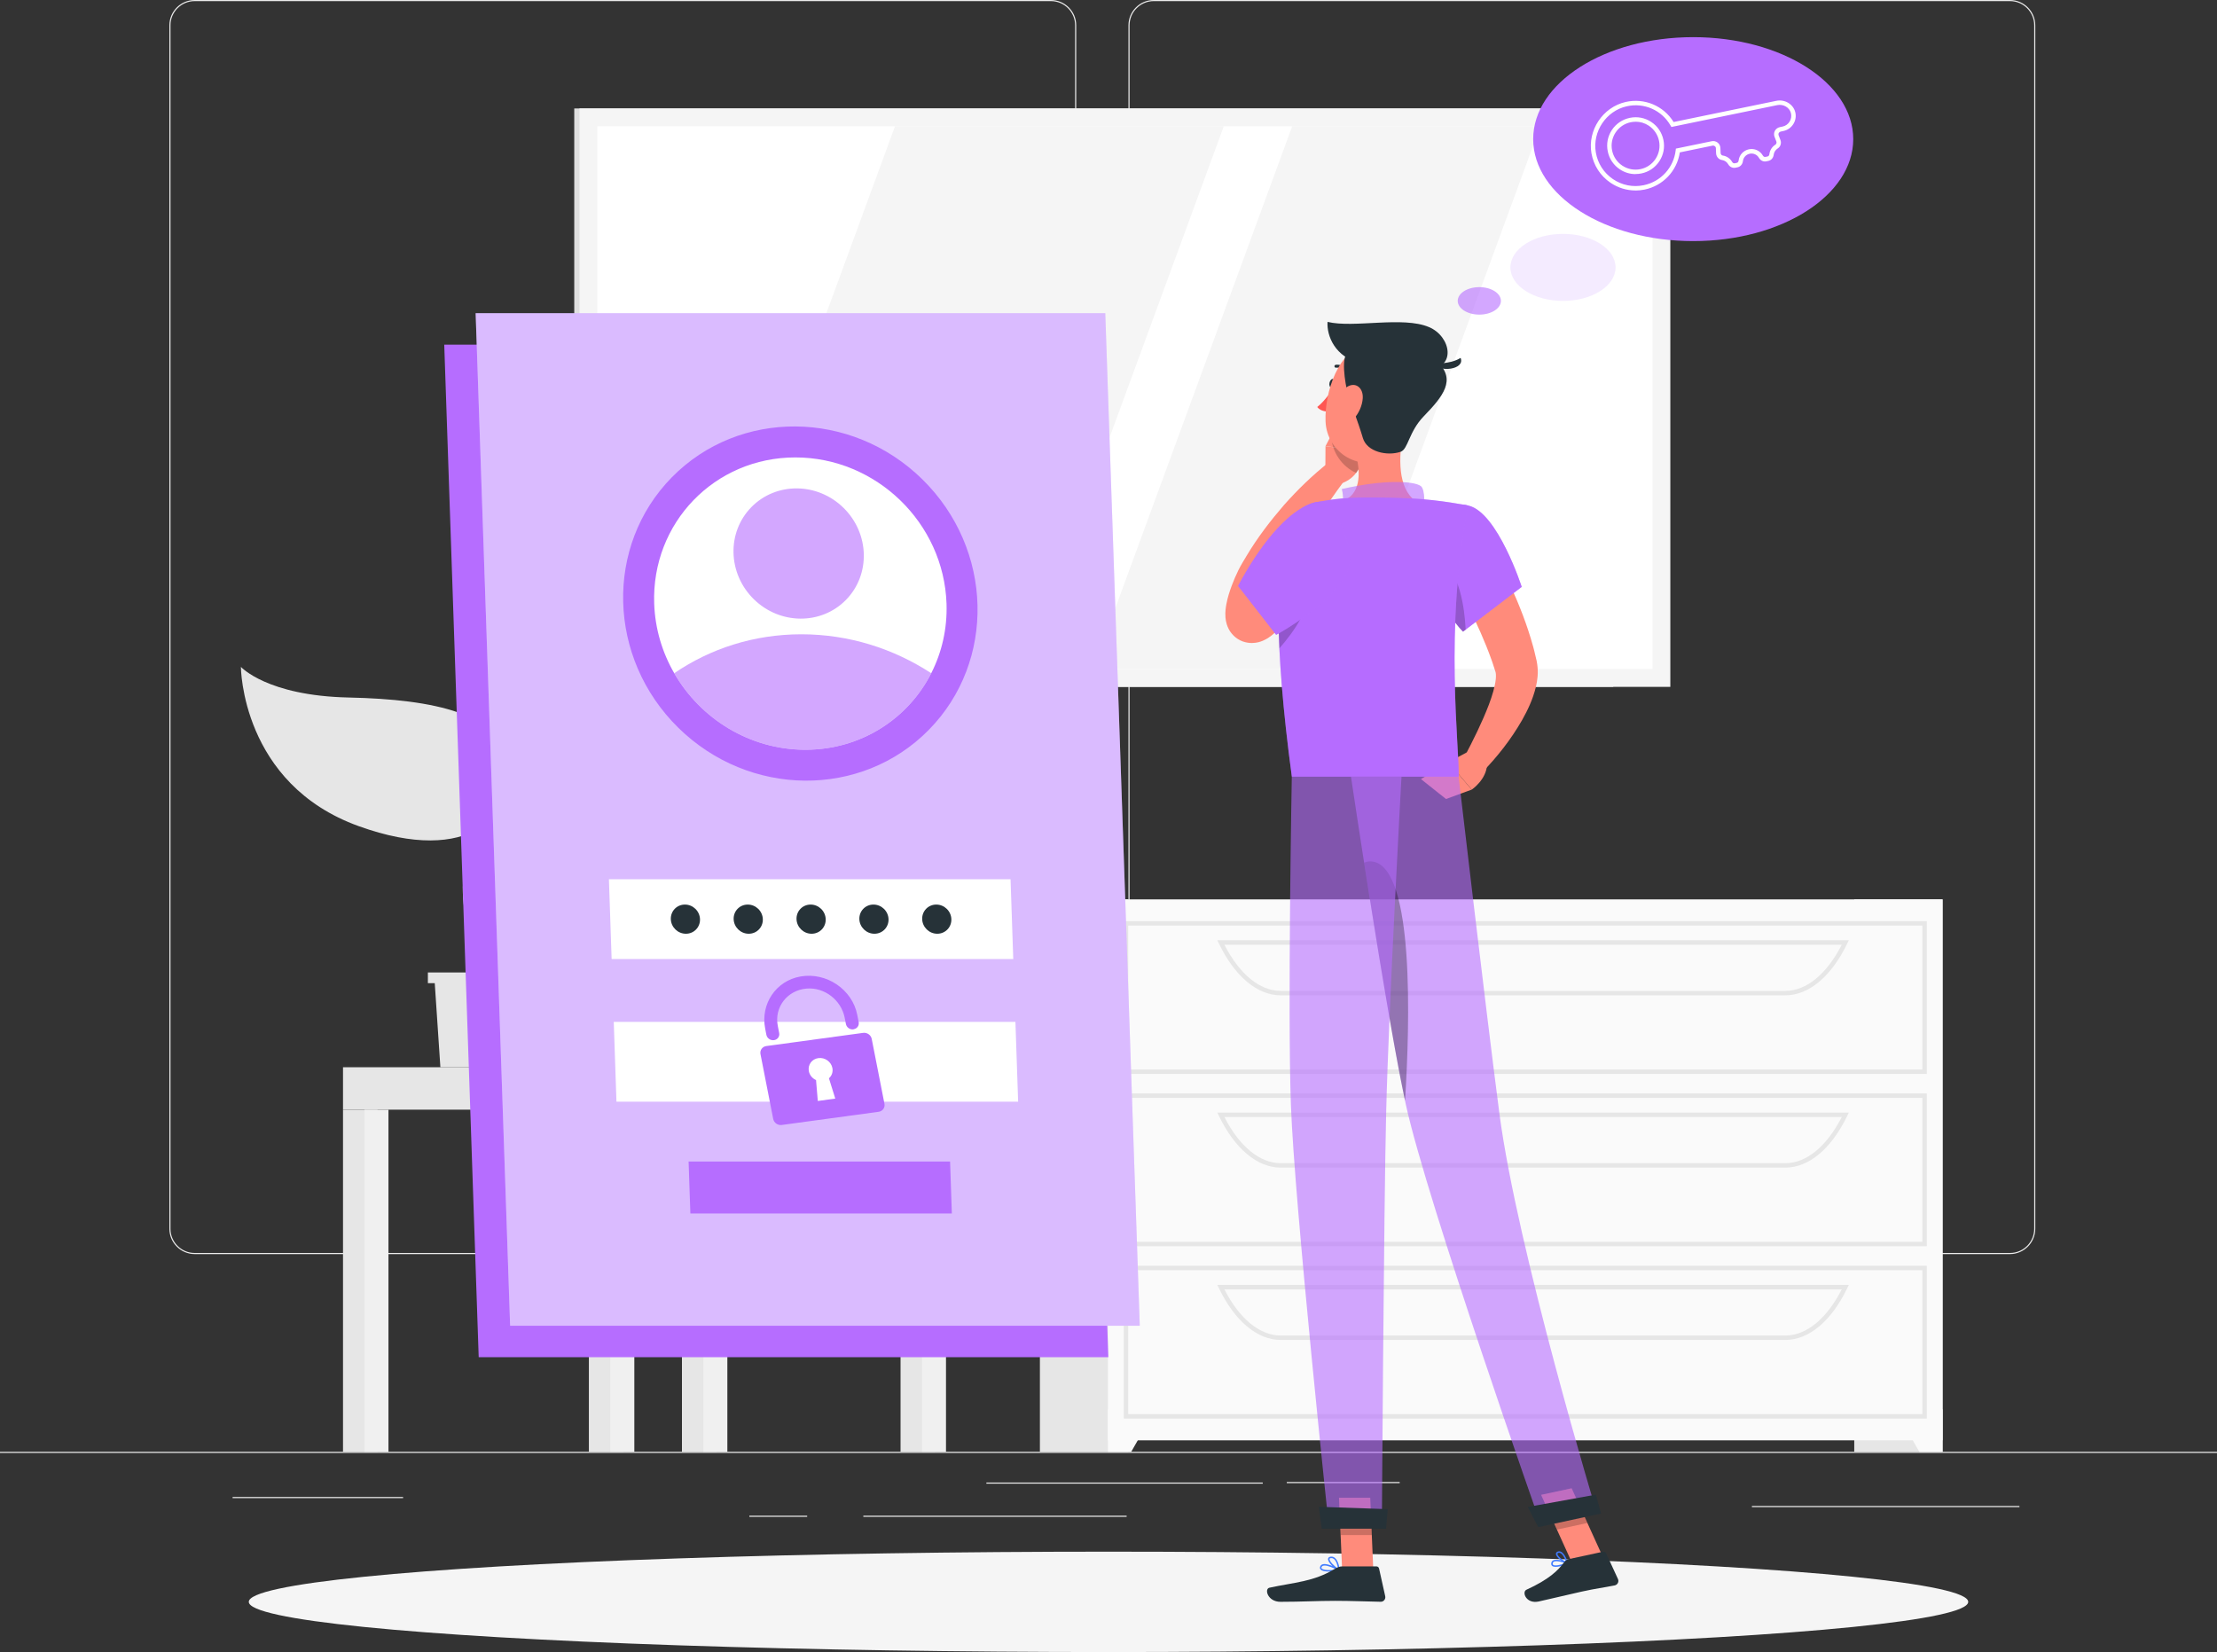 <?xml version="1.0" encoding="UTF-8"?>
<svg id="Layer_2" data-name="Layer 2" xmlns="http://www.w3.org/2000/svg" viewBox="0 0 500 372.61">
  <rect x="0" y="0" width="500" height="372.61" fill="#333333" stroke="none"/>
  <defs>
    <style>
      .cls-1, .cls-2, .cls-3, .cls-4, .cls-5, .cls-6, .cls-7, .cls-8, .cls-9, .cls-10, .cls-11, .cls-12, .cls-13, .cls-14, .cls-15, .cls-16, .cls-17, .cls-18 {
        stroke-width: 0px;
      }

      .cls-1, .cls-4 {
        opacity: .3;
      }

      .cls-2 {
        opacity: .4;
      }

      .cls-2, .cls-3, .cls-9 {
        fill: #b66dff;
      }

      .cls-3 {
        opacity: .6;
      }

      .cls-4, .cls-8 {
        fill: #dabbff;
      }

      .cls-5 {
        fill: #263238;
      }

      .cls-6 {
        fill: #407bff;
      }

      .cls-7 {
        fill: #e0e0e0;
      }

      .cls-10 {
        fill: #ff8b7b;
      }

      .cls-11 {
        fill: #fff;
      }

      .cls-12 {
        fill: #fafafa;
      }

      .cls-13 {
        fill: #ebebeb;
      }

      .cls-14 {
        fill: #f0f0f0;
      }

      .cls-15 {
        fill: #ff5652;
      }

      .cls-16 {
        fill: #e6e6e6;
      }

      .cls-17 {
        fill: #f5f5f5;
      }

      .cls-18 {
        opacity: .2;
      }
    </style>
  </defs>
  <g id="Thinking">
    <g>
      <g>
        <rect class="cls-13" y="327.45" width="500" height=".25"/>
        <rect class="cls-13" x="290.21" y="334.26" width="25.46" height=".25"/>
        <rect class="cls-13" x="395.11" y="339.67" width="60.33" height=".25"/>
        <rect class="cls-13" x="222.46" y="334.38" width="62.33" height=".25"/>
        <rect class="cls-13" x="169" y="341.86" width="13.04" height=".25"/>
        <rect class="cls-13" x="194.71" y="341.86" width="59.38" height=".25"/>
        <rect class="cls-13" x="52.46" y="337.64" width="38.45" height=".25"/>
        <path class="cls-13" d="m237.01,282.85H43.91c-3.15,0-5.71-2.56-5.71-5.71V5.71c0-3.15,2.56-5.71,5.71-5.71h193.1c3.15,0,5.71,2.56,5.71,5.71v271.43c0,3.15-2.56,5.71-5.71,5.71ZM43.91.25c-3.01,0-5.46,2.45-5.46,5.46v271.43c0,3.01,2.45,5.46,5.46,5.46h193.1c3.01,0,5.46-2.45,5.46-5.46V5.71c0-3.01-2.45-5.46-5.46-5.46H43.91Z"/>
        <path class="cls-13" d="m453.31,282.85h-193.1c-3.15,0-5.71-2.56-5.71-5.71V5.71c0-3.15,2.56-5.71,5.71-5.71h193.1c3.15,0,5.71,2.56,5.71,5.71v271.43c0,3.15-2.56,5.71-5.71,5.71ZM260.21.25c-3.01,0-5.46,2.45-5.46,5.46v271.43c0,3.01,2.45,5.46,5.46,5.46h193.1c3.01,0,5.46-2.45,5.46-5.46V5.71c0-3.01-2.45-5.46-5.46-5.46h-193.1Z"/>
      </g>
      <g>
        <g>
          <g>
            <polygon class="cls-16" points="195.96 240.71 129.56 240.71 125.53 194.21 191.93 194.21 195.96 240.71"/>
            <polygon class="cls-14" points="199.4 240.71 133 240.71 128.97 194.21 195.37 194.21 199.4 240.71"/>
            <polygon class="cls-11" points="142.08 230.73 139.86 204.2 186.29 204.2 188.51 230.73 142.08 230.73"/>
          </g>
          <g>
            <rect class="cls-16" x="203.1" y="240.71" width="7.79" height="86.73"/>
            <rect class="cls-14" x="207.94" y="240.71" width="5.41" height="86.73"/>
            <rect class="cls-14" x="137.94" y="240.71" width="75.41" height="9.57" transform="translate(351.29 491) rotate(180)"/>
            <rect class="cls-16" x="132.81" y="250.29" width="7.79" height="77.16"/>
            <rect class="cls-14" x="137.65" y="250.29" width="5.41" height="77.16"/>
            <rect class="cls-16" x="77.36" y="250.29" width="7.79" height="77.16"/>
            <rect class="cls-14" x="82.2" y="250.29" width="5.41" height="77.16"/>
            <rect class="cls-16" x="153.8" y="250.29" width="7.79" height="77.16"/>
            <rect class="cls-14" x="158.63" y="250.29" width="5.41" height="77.16"/>
            <rect class="cls-16" x="77.36" y="240.71" width="60.58" height="9.57"/>
          </g>
        </g>
        <g>
          <rect class="cls-7" x="129.51" y="24.46" width="234.33" height="130.46"/>
          <rect class="cls-17" x="130.69" y="24.46" width="246.02" height="130.46"/>
          <rect class="cls-11" x="192.49" y="-29.3" width="122.42" height="237.98" transform="translate(343.39 -164.01) rotate(90)"/>
          <polygon class="cls-17" points="231.07 150.9 276 28.48 201.85 28.48 156.92 150.9 231.07 150.9"/>
          <polygon class="cls-17" points="302.44 150.9 347.37 28.48 291.43 28.48 246.5 150.9 302.44 150.9"/>
        </g>
        <g>
          <rect class="cls-16" x="418.19" y="202.85" width="19.92" height="124.6"/>
          <polygon class="cls-12" points="432.87 327.45 438.11 327.45 438.11 317.85 427.38 317.85 432.87 327.45"/>
          <rect class="cls-16" x="234.53" y="202.85" width="19.92" height="124.6"/>
          <rect class="cls-12" x="249.88" y="202.85" width="188.23" height="122.01"/>
          <path class="cls-16" d="m434.55,242.22h-181.1v-34.46h181.1v34.46Zm-180.1-1h179.1v-32.46h-179.1v32.46Z"/>
          <path class="cls-16" d="m402.67,224.49h-113.82c-5.29,0-10.38-4.26-13.96-11.7l-.35-.72h142.43l-.35.72c-3.58,7.43-8.67,11.7-13.96,11.7Zm-126.53-11.41c3.38,6.63,7.98,10.41,12.7,10.41h113.82c4.72,0,9.32-3.78,12.71-10.41h-139.23Z"/>
          <polygon class="cls-12" points="255.12 327.45 249.88 327.45 249.88 317.85 260.61 317.85 255.12 327.45"/>
          <path class="cls-16" d="m434.55,281.08h-181.1v-34.46h181.1v34.46Zm-180.1-1h179.1v-32.46h-179.1v32.46Z"/>
          <path class="cls-16" d="m402.67,263.35h-113.82c-5.29,0-10.38-4.26-13.96-11.7l-.35-.72h142.43l-.35.72c-3.58,7.43-8.67,11.7-13.96,11.7Zm-126.53-11.41c3.38,6.63,7.98,10.41,12.7,10.41h113.82c4.72,0,9.32-3.78,12.71-10.41h-139.23Z"/>
          <path class="cls-16" d="m434.55,319.95h-181.1v-34.46h181.1v34.46Zm-180.1-1h179.1v-32.46h-179.1v32.46Z"/>
          <path class="cls-16" d="m402.67,302.22h-113.82c-5.29,0-10.38-4.26-13.96-11.7l-.35-.72h142.43l-.35.72c-3.58,7.43-8.67,11.7-13.96,11.7Zm-126.53-11.41c3.38,6.63,7.98,10.41,12.7,10.41h113.82c4.72,0,9.32-3.78,12.71-10.41h-139.23Z"/>
        </g>
        <g>
          <polygon class="cls-16" points="120.98 219.33 120.98 221.75 119.43 221.75 118.16 240.71 99.32 240.71 98.05 221.75 96.5 221.75 96.5 219.33 120.98 219.33"/>
          <path class="cls-16" d="m114.78,172.26c-1.55-11.3-16.79-14.52-36.14-14.94-18.41-.39-24.31-6.91-24.31-6.91,0,0,.06,26.38,26.59,35.93,25.19,9.07,35.41-2.77,33.86-14.08Z"/>
          <path class="cls-16" d="m105.38,197.87c.32-4.65,7.74-13.19,25.59-9.3,12.9,2.81,17.7-3.88,17.7-3.88,0,0-1.19,18.88-20.6,24.56-18.43,5.39-23.26-3.2-22.69-11.37Z"/>
          <path class="cls-16" d="m109.45,226.45c.2,0,.39-.08.53-.24,1.29-1.53.24-5.19-1.23-10.26-1.88-6.5-4.22-14.6-2.24-20.47,1.12-3.32,2.5-6.24,3.84-9.07,2.8-5.92,5.22-11.04,3.2-16.38-.13-.36-.53-.54-.89-.4-.36.13-.53.53-.4.89,1.81,4.8-.38,9.43-3.16,15.31-1.29,2.73-2.76,5.83-3.9,9.22-2.12,6.29.29,14.61,2.22,21.3,1.14,3.94,2.32,8.02,1.5,8.99-.25.29-.21.72.08.97.13.11.29.16.44.16Z"/>
        </g>
      </g>
      <ellipse id="_Path_" data-name="&amp;lt;Path&amp;gt;" class="cls-17" cx="250" cy="361.29" rx="193.89" ry="11.32"/>
      <g>
        <polygon class="cls-9" points="249.96 306.1 107.96 306.1 100.19 77.73 242.19 77.73 249.96 306.1"/>
        <g>
          <polygon class="cls-8" points="257.05 299.01 115.05 299.01 107.27 70.64 249.27 70.64 257.05 299.01"/>
          <polygon class="cls-4" points="257.05 299.01 115.05 299.01 107.27 70.64 249.27 70.64 257.05 299.01"/>
        </g>
        <ellipse class="cls-9" cx="180.5" cy="136.14" rx="39.27" ry="40.63" transform="translate(-43.12 169.41) rotate(-45.49)"/>
        <path class="cls-11" d="m213.47,136.14c.19,5.69-1.07,11.04-3.45,15.7-5.21,10.27-15.86,17.26-28.39,17.26s-23.66-6.99-29.57-17.26c-2.7-4.66-4.32-10.01-4.52-15.7-.62-18.21,13.63-32.97,31.84-32.97s33.47,14.76,34.09,32.97Z"/>
        <path class="cls-3" d="m210.02,151.84c-5.21,10.27-15.86,17.26-28.39,17.26s-23.66-6.99-29.57-17.26c8.11-5.54,17.96-8.78,28.68-8.78s20.79,3.24,29.28,8.78Z"/>
        <ellipse class="cls-3" cx="180.12" cy="124.86" rx="14.44" ry="14.94" transform="translate(-35.19 165.76) rotate(-45.49)"/>
        <polygon class="cls-11" points="228.52 216.31 137.94 216.31 137.33 198.31 227.91 198.31 228.52 216.31"/>
        <polygon class="cls-11" points="229.62 248.48 139.03 248.48 138.42 230.48 229.01 230.48 229.62 248.48"/>
        <path class="cls-9" d="m194.66,232.96l-21.83,2.97c-.9.12-1.49.94-1.32,1.81l2.87,14.63c.17.87,1.04,1.49,1.94,1.36l21.83-2.97c.9-.12,1.49-.93,1.32-1.81l-2.87-14.63c-.17-.87-1.04-1.49-1.94-1.36Zm-6.27,14.82l-3.95.54-.4-4.72c-.84-.37-1.45-1.12-1.62-2-.28-1.43.69-2.76,2.15-2.95,1.46-.2,2.88.8,3.16,2.23.17.88-.12,1.75-.78,2.32l1.43,4.58Z"/>
        <path class="cls-9" d="m192.5,232.17h0c-.8.11-1.57-.43-1.72-1.21l-.28-1.43c-.77-3.94-4.54-6.92-8.62-6.56-4.36.38-7.28,4.23-6.47,8.39l.32,1.64c.15.78-.37,1.49-1.17,1.6h0c-.8.11-1.57-.43-1.72-1.21l-.27-1.4c-1.08-5.49,2.38-10.77,7.97-11.75,5.88-1.02,11.68,2.94,12.8,8.66l.32,1.64c.15.78-.37,1.49-1.17,1.6Z"/>
        <polygon class="cls-9" points="214.67 273.69 155.7 273.69 155.3 261.97 214.27 261.97 214.67 273.69"/>
        <path class="cls-5" d="m186.22,207.31c.06,1.82-1.36,3.29-3.18,3.29s-3.34-1.47-3.4-3.29c-.06-1.82,1.36-3.29,3.18-3.29s3.34,1.47,3.4,3.29Z"/>
        <path class="cls-5" d="m172.04,207.31c.06,1.82-1.36,3.29-3.18,3.29s-3.34-1.47-3.4-3.29c-.06-1.82,1.36-3.29,3.18-3.29s3.34,1.47,3.4,3.29Z"/>
        <path class="cls-5" d="m157.87,207.31c.06,1.82-1.36,3.29-3.18,3.29s-3.34-1.47-3.4-3.29c-.06-1.82,1.36-3.29,3.18-3.29s3.34,1.47,3.4,3.29Z"/>
        <path class="cls-5" d="m200.39,207.31c.06,1.82-1.36,3.29-3.18,3.29s-3.34-1.47-3.4-3.29c-.06-1.82,1.36-3.29,3.18-3.29s3.34,1.47,3.4,3.29Z"/>
        <path class="cls-5" d="m214.56,207.31c.06,1.82-1.36,3.29-3.18,3.29s-3.34-1.47-3.4-3.29c-.06-1.82,1.36-3.29,3.18-3.29s3.34,1.47,3.4,3.29Z"/>
      </g>
      <path class="cls-10" d="m333.91,119.33c1.33,2.13,2.44,4.18,3.58,6.31,1.14,2.11,2.17,4.27,3.18,6.46,1.99,4.38,3.77,8.9,5.1,13.73.18.59.31,1.22.46,1.84l.22.93.11.46.13.76c.29,2.03.03,3.69-.31,5.15-.72,2.91-1.87,5.24-3.11,7.46-2.53,4.39-5.48,8.13-8.89,11.67l-4.21-3.19c2.08-3.94,4.13-8.07,5.64-12.04.73-1.97,1.35-3.98,1.53-5.63.09-.81.03-1.51-.08-1.77l-.4-1.22c-.16-.5-.31-1-.51-1.51-1.44-4.04-3.27-8.09-5.27-12.08-1.97-3.98-4.15-8.03-6.29-11.82l9.13-5.51Z"/>
      <path class="cls-10" d="m331.24,169.47l-4.59,2.44,5.28,6.18s3.3-2.23,3.44-5.63l-4.13-2.98Z"/>
      <polygon class="cls-10" points="320.47 175.72 326.12 180.21 331.92 178.09 326.64 171.91 320.47 175.72"/>
      <path class="cls-5" d="m301.15,86.61c-.11.56-.5.95-.86.87-.36-.07-.57-.58-.45-1.14.11-.56.5-.95.86-.87.36.07.57.58.45,1.14Z"/>
      <path class="cls-15" d="m300.7,87.57s-1.92,2.95-3.62,4.22c.8,1.12,2.55,1.04,2.55,1.04l1.07-5.25Z"/>
      <path class="cls-10" d="m298.9,107.19l.04-6.55,8.68,1.05s-.15,5.64-5,7.29l-3.73-1.79Z"/>
      <polygon class="cls-10" points="301.4 95.91 307.51 97.67 307.62 101.68 298.94 100.63 301.4 95.91"/>
      <path class="cls-18" d="m307.51,97.67l-6.11-1.76-1.19,2.28c.15,3.87,2.51,7.05,5.64,8.48,1.7-2.23,1.77-4.99,1.77-4.99l-.11-4.01Z"/>
      <path class="cls-5" d="m303.81,83.94c.08,0,.16-.03.23-.09.14-.12.14-.34.02-.47-1.25-1.35-2.77-1.11-2.83-1.1-.18.03-.3.2-.27.38.03.18.21.3.38.27h0c.05,0,1.24-.18,2.24.9.07.07.15.11.24.11Z"/>
      <path class="cls-10" d="m316.59,96.73c-1.01,5.15-1.62,12.28,1.98,15.71,0,0-1.41,5.22-10.97,5.22-10.51,0-5.06-4.58-5.06-4.58,4.37-1.36,4.33-6.33,3.33-10.33l10.71-6.02Z"/>
      <path class="cls-3" d="m320.54,115.88c.94-1.33.9-5.52-.1-6.25-1.61-1.19-8.52-1.47-17.82.67,1,4.06-1.14,6.18-1.14,6.18l19.06-.6Z"/>
      <path class="cls-6" d="m351.8,353.28c-.71.15-1.41.19-1.75-.1-.14-.12-.29-.35-.16-.77.07-.22.21-.39.43-.49.95-.45,3.13.44,3.23.47.06.02.1.08.1.15,0,.07-.03.13-.09.15-.33.16-1.04.43-1.75.58Zm-1.14-1.12c-.07.02-.14.04-.2.06-.13.06-.21.16-.25.28-.09.3.02.39.06.43.38.32,1.78.03,2.77-.37-.67-.24-1.76-.54-2.38-.4Z"/>
      <path class="cls-6" d="m353.51,352.72s-.05,0-.08,0c-.8-.23-2.5-1.44-2.52-2.24,0-.14.05-.41.43-.54.25-.09.49-.07.74.06.94.48,1.53,2.43,1.56,2.51.02.06,0,.12-.04.17-.02.02-.05.04-.08.05Zm-1.99-2.49s-.05.01-.07.02c-.21.07-.2.17-.2.22.01.47,1.13,1.42,1.96,1.8-.21-.56-.68-1.67-1.28-1.98-.14-.07-.27-.09-.4-.06Z"/>
      <path class="cls-6" d="m299.86,354.46c-.9,0-1.77-.12-2.07-.53-.1-.14-.18-.38.01-.73.11-.19.29-.32.53-.39,1.17-.32,3.63,1.08,3.73,1.14.06.03.09.1.08.17s-.06.12-.13.14c-.45.09-1.32.2-2.16.2Zm-1.12-1.36c-.12,0-.23.01-.32.04-.15.04-.26.12-.33.23-.12.21-.07.31-.03.37.33.45,2.11.47,3.41.28-.65-.33-1.91-.92-2.73-.92Z"/>
      <path class="cls-6" d="m301.99,354.27s-.05,0-.07-.01c-.85-.38-2.53-1.9-2.4-2.7.03-.19.16-.42.62-.47.34-.03.65.06.92.29.89.73,1.08,2.63,1.09,2.71,0,.06-.02.12-.07.15-.03.02-.06.03-.1.03Zm-1.72-2.85s-.07,0-.1,0c-.3.03-.32.15-.32.19-.08.48,1.07,1.67,1.93,2.19-.09-.55-.34-1.69-.93-2.17-.18-.15-.37-.22-.58-.22Z"/>
      <polygon class="cls-10" points="309.72 354.1 302.69 354.1 301.99 337.81 309.02 337.81 309.72 354.1"/>
      <polygon class="cls-10" points="361.35 350.85 354.47 352.34 347.57 337.16 354.45 335.68 361.35 350.85"/>
      <path class="cls-5" d="m353.81,351.65l7.72-1.67c.28-.06.57.08.69.34l2.68,5.82c.28.6-.09,1.31-.74,1.44-2.71.54-4.05.66-7.45,1.4-2.09.45-6.81,1.6-9.69,2.23-2.82.61-3.88-2.15-2.75-2.66,5.05-2.31,7.15-4.34,8.52-6.23.25-.34.61-.58,1.02-.66Z"/>
      <path class="cls-5" d="m302.74,353.29h7.68c.29,0,.54.2.6.48l1.39,6.25c.14.65-.35,1.26-1.01,1.25-2.77-.05-6.77-.21-10.26-.21-4.07,0-7.59.22-12.36.22-2.89,0-3.69-2.92-2.48-3.18,5.5-1.2,10-1.33,14.75-4.26.52-.32,1.09-.55,1.69-.55Z"/>
      <g>
        <path class="cls-9" d="m331.17,114.03c6.59,1.51,12.03,18.34,12.03,18.34l-13.24,10.09s-4.86-4.58-7.02-13c-2.27-8.82,1.49-16.98,8.23-15.43Z"/>
        <path class="cls-2" d="m331.17,114.03c6.59,1.51,12.03,18.34,12.03,18.34l-13.24,10.09s-4.86-4.58-7.02-13c-2.27-8.82,1.49-16.98,8.23-15.43Z"/>
      </g>
      <path class="cls-10" d="m296.5,134.11c-1.65,1.78-3.29,3.35-4.98,4.98-.84.81-1.71,1.6-2.59,2.38l-1.33,1.16-.33.29c-.16.14-.36.3-.57.47-.44.33-.92.7-1.93,1.14-.53.21-1.22.48-2.43.5-.57,0-1.35-.09-2.1-.37-.76-.28-1.5-.77-2-1.27-1.05-1.05-1.36-1.97-1.57-2.59-.19-.64-.25-1.09-.29-1.49-.06-.78-.02-1.3.02-1.79.05-.48.11-.9.19-1.29.29-1.54.71-2.79,1.16-4.03.46-1.23.96-2.42,1.55-3.61.63-1.27,1.25-2.2,1.86-3.26,2.47-4.13,5.37-7.9,8.45-11.46,3.15-3.53,6.45-6.76,10.25-9.72l3.68,3.79c-2.59,3.46-5.13,7.17-7.48,10.82-2.35,3.68-4.52,7.43-6.4,11.25-.43.94-.96,1.97-1.26,2.76-.35.86-.67,1.79-.94,2.7-.26.9-.47,1.84-.57,2.53-.02.17-.03.31-.03.4,0,.08.02.12,0-.09-.01-.12-.02-.29-.13-.65-.12-.35-.31-1.01-1.15-1.86-.41-.4-1.02-.82-1.65-1.04-.61-.24-1.25-.31-1.68-.31-.93.02-1.34.21-1.61.31-.49.21-.5.27-.5.25l.38-.35,1.2-1.1,2.39-2.24c1.58-1.49,3.17-3.08,4.68-4.56l7.7,7.38Z"/>
      <path class="cls-18" d="m325.52,126.41c3.58,3.54,4.75,10,5.03,15.61l-.58.45s-4.86-4.59-7.03-13c-.13-.53-.25-1.05-.34-1.57l2.93-1.48Z"/>
      <g>
        <path class="cls-9" d="m289.51,121.08c-1.44,7.6-2.34,23.2,1.84,54.11h37.62c.26-5.78-3.37-33.95,2.2-61.16,0,0-6.45-1.29-12.59-1.59-4.81-.23-11.77-.38-15.99,0-1.76.16-3.5.42-5.04.69-4.07.72-7.27,3.89-8.03,7.95Z"/>
        <path class="cls-2" d="m289.51,121.08c-1.44,7.6-2.34,23.2,1.84,54.11h37.62c.26-5.78-3.37-33.95,2.2-61.16,0,0-6.45-1.29-12.59-1.59-4.81-.23-11.77-.38-15.99,0-1.76.16-3.5.42-5.04.69-4.07.72-7.27,3.89-8.03,7.95Z"/>
      </g>
      <path class="cls-18" d="m295.27,132.31l-6.8-1.63c-.21,4.12-.23,9.22.08,15.53,3.13-3.56,7.12-9.11,6.72-13.9Z"/>
      <g>
        <polygon class="cls-18" points="301.99 337.82 302.35 346.22 309.39 346.22 309.03 337.82 301.99 337.82"/>
        <polygon class="cls-18" points="354.45 335.68 347.57 337.17 351.13 344.99 358.01 343.5 354.45 335.68"/>
      </g>
      <path class="cls-10" d="m319.93,89.2c-1.81,6.74-2.52,10.78-6.68,13.58-6.26,4.22-14.05-.62-14.3-7.77-.22-6.43,2.77-16.38,10.01-17.74,7.13-1.34,12.78,5.18,10.97,11.92Z"/>
      <path class="cls-5" d="m304.15,89.46c-.33-.9-1.89-7.87-.43-9.68,1.46-1.81,18.11-.51,20.57,1.91,4.08,4.02,1.25,7.61-3.22,12.23-3.36,3.48-3.49,7.4-5.19,7.98-2.97,1.01-7.58.06-8.51-3.11-.92-3.17-3.23-9.33-3.23-9.33Z"/>
      <path class="cls-5" d="m322.27,73.77c-5.89-2.51-16.92.27-22.87-1.17-.21,3.09,1.65,8.03,7.61,9.36,0,0,8.46,1.65,15,1.38,6.54-.27,5.27-7.45.27-9.57Z"/>
      <path class="cls-5" d="m323.19,81.91s3.64.41,6.22-1.19c1.1,2.66-4.94,3.39-6.22,1.19Z"/>
      <path class="cls-10" d="m307.35,89.74c-.11,1.83-.96,3.54-1.98,4.67-1.53,1.69-3.13.64-3.41-1.42-.24-1.85.26-4.96,2.13-5.89,1.85-.92,3.37.56,3.25,2.65Z"/>
      <path class="cls-3" d="m304.69,175.19s7.98,53.75,12.36,73.89c4.8,22.05,30.53,95.01,30.53,95.01l12.59-2.73s-17.99-59.46-22.02-90.29c-3.09-23.68-9.19-75.89-9.19-75.89h-24.28Z"/>
      <path class="cls-5" d="m344.57,339.89c-.05.01,2.35,4.55,2.35,4.55l14.17-3.07-1.19-4.26-15.32,2.77Z"/>
      <path class="cls-1" d="m309.74,194.34c9.23,1.81,8.25,36.23,7.14,53.93-2.66-12.51-6.56-36.59-9.22-53.68.61-.31,1.3-.4,2.08-.25Z"/>
      <path class="cls-3" d="m291.34,175.19s-.97,52.59-.2,74.04c.8,22.31,8.59,95.36,8.59,95.36h11.92s.44-71.75.97-93.66c.58-23.89,3.46-75.74,3.46-75.74h-24.73Z"/>
      <path class="cls-5" d="m297.44,339.84c-.05,0,.67,4.95.67,4.95h14.49l.39-4.41-15.56-.53Z"/>
      <g>
        <path class="cls-9" d="m304.25,123.39c3.37,9.09-16.44,19.8-16.44,19.8l-8.58-11.03s5.72-11.39,12.75-16.52c8.68-6.34,9.71.84,12.27,7.76Z"/>
        <path class="cls-2" d="m304.25,123.39c3.37,9.09-16.44,19.8-16.44,19.8l-8.58-11.03s5.72-11.39,12.75-16.52c8.68-6.34,9.71.84,12.27,7.76Z"/>
      </g>
      <g>
        <ellipse class="cls-9" cx="381.87" cy="31.38" rx="36.09" ry="23"/>
        <path class="cls-11" d="m368.85,42.96c-2,0-3.96-.6-5.66-1.76-2.28-1.55-3.79-3.91-4.27-6.63-.9-5.21,2.56-10.39,7.71-11.57h0c4.24-.96,8.55.85,10.82,4.52l23.17-4.78c1.88-.39,3.78.73,4.25,2.5.25.94.1,1.91-.41,2.73-.51.82-1.31,1.38-2.26,1.58l-.61.13c-.18.04-.33.15-.42.31-.09.16-.1.35-.04.52l.41,1.06c.28.72.02,1.53-.62,1.92-.49.31-.83.84-.9,1.41-.08.71-.55,1.25-1.2,1.39l-.48.1c-.65.13-1.3-.18-1.65-.8-.42-.72-1.25-1.09-2.07-.92-.82.17-1.44.84-1.54,1.67-.09.71-.56,1.25-1.21,1.39l-.47.1c-.64.13-1.3-.18-1.65-.8-.29-.5-.81-.86-1.39-.94-.74-.11-1.3-.75-1.33-1.52l-.05-1.14c0-.18-.09-.35-.24-.46-.14-.11-.32-.16-.51-.12l-7.38,1.52c-.63,4.18-3.78,7.53-7.95,8.39-.69.14-1.38.21-2.07.21Zm-2-18.98c-4.64,1.05-7.75,5.73-6.94,10.42.42,2.45,1.79,4.58,3.84,5.98s4.53,1.9,6.96,1.39c3.87-.8,6.76-3.97,7.21-7.89l.04-.36,8.09-1.67c.47-.1.95.02,1.33.31.38.29.6.73.62,1.21l.05,1.14c.01.29.22.53.48.57.89.13,1.66.65,2.11,1.43.11.19.32.37.59.32l.47-.1c.26-.05.39-.31.41-.53.15-1.26,1.09-2.27,2.33-2.53,1.24-.26,2.5.31,3.13,1.4.11.19.32.38.59.32l.48-.1c.26-.05.39-.31.41-.52.1-.89.6-1.67,1.36-2.15.22-.14.31-.45.21-.71l-.41-1.06c-.17-.44-.14-.94.09-1.36.23-.42.63-.71,1.09-.81l.61-.13c.68-.14,1.25-.54,1.61-1.12.36-.59.47-1.28.29-1.95-.33-1.26-1.71-2.05-3.08-1.77l-23.87,4.93-.18-.31c-2-3.49-5.98-5.25-9.92-4.35h0Zm2.01,15.29c-1.24,0-2.45-.36-3.51-1.06-1.43-.94-2.41-2.38-2.75-4.06-.35-1.68-.02-3.39.92-4.82.94-1.43,2.38-2.4,4.06-2.75,1.68-.35,3.39-.02,4.82.92,1.43.94,2.4,2.38,2.75,4.06.35,1.68.02,3.38-.92,4.81-.94,1.43-2.38,2.41-4.06,2.75h0c-.43.09-.87.13-1.31.13Zm.03-11.81c-.37,0-.74.04-1.11.11-1.41.29-2.63,1.12-3.42,2.32-.79,1.21-1.07,2.65-.78,4.06.29,1.41,1.12,2.63,2.32,3.42,1.21.79,2.65,1.07,4.06.78h0c1.42-.29,2.63-1.12,3.42-2.32.79-1.21,1.07-2.65.78-4.06-.29-1.42-1.12-2.63-2.32-3.43-.89-.59-1.91-.89-2.95-.89Z"/>
        <ellipse class="cls-4" cx="352.5" cy="60.31" rx="11.86" ry="7.56"/>
        <ellipse class="cls-3" cx="333.63" cy="67.86" rx="4.87" ry="3.1"/>
      </g>
    </g>
  </g>
</svg>